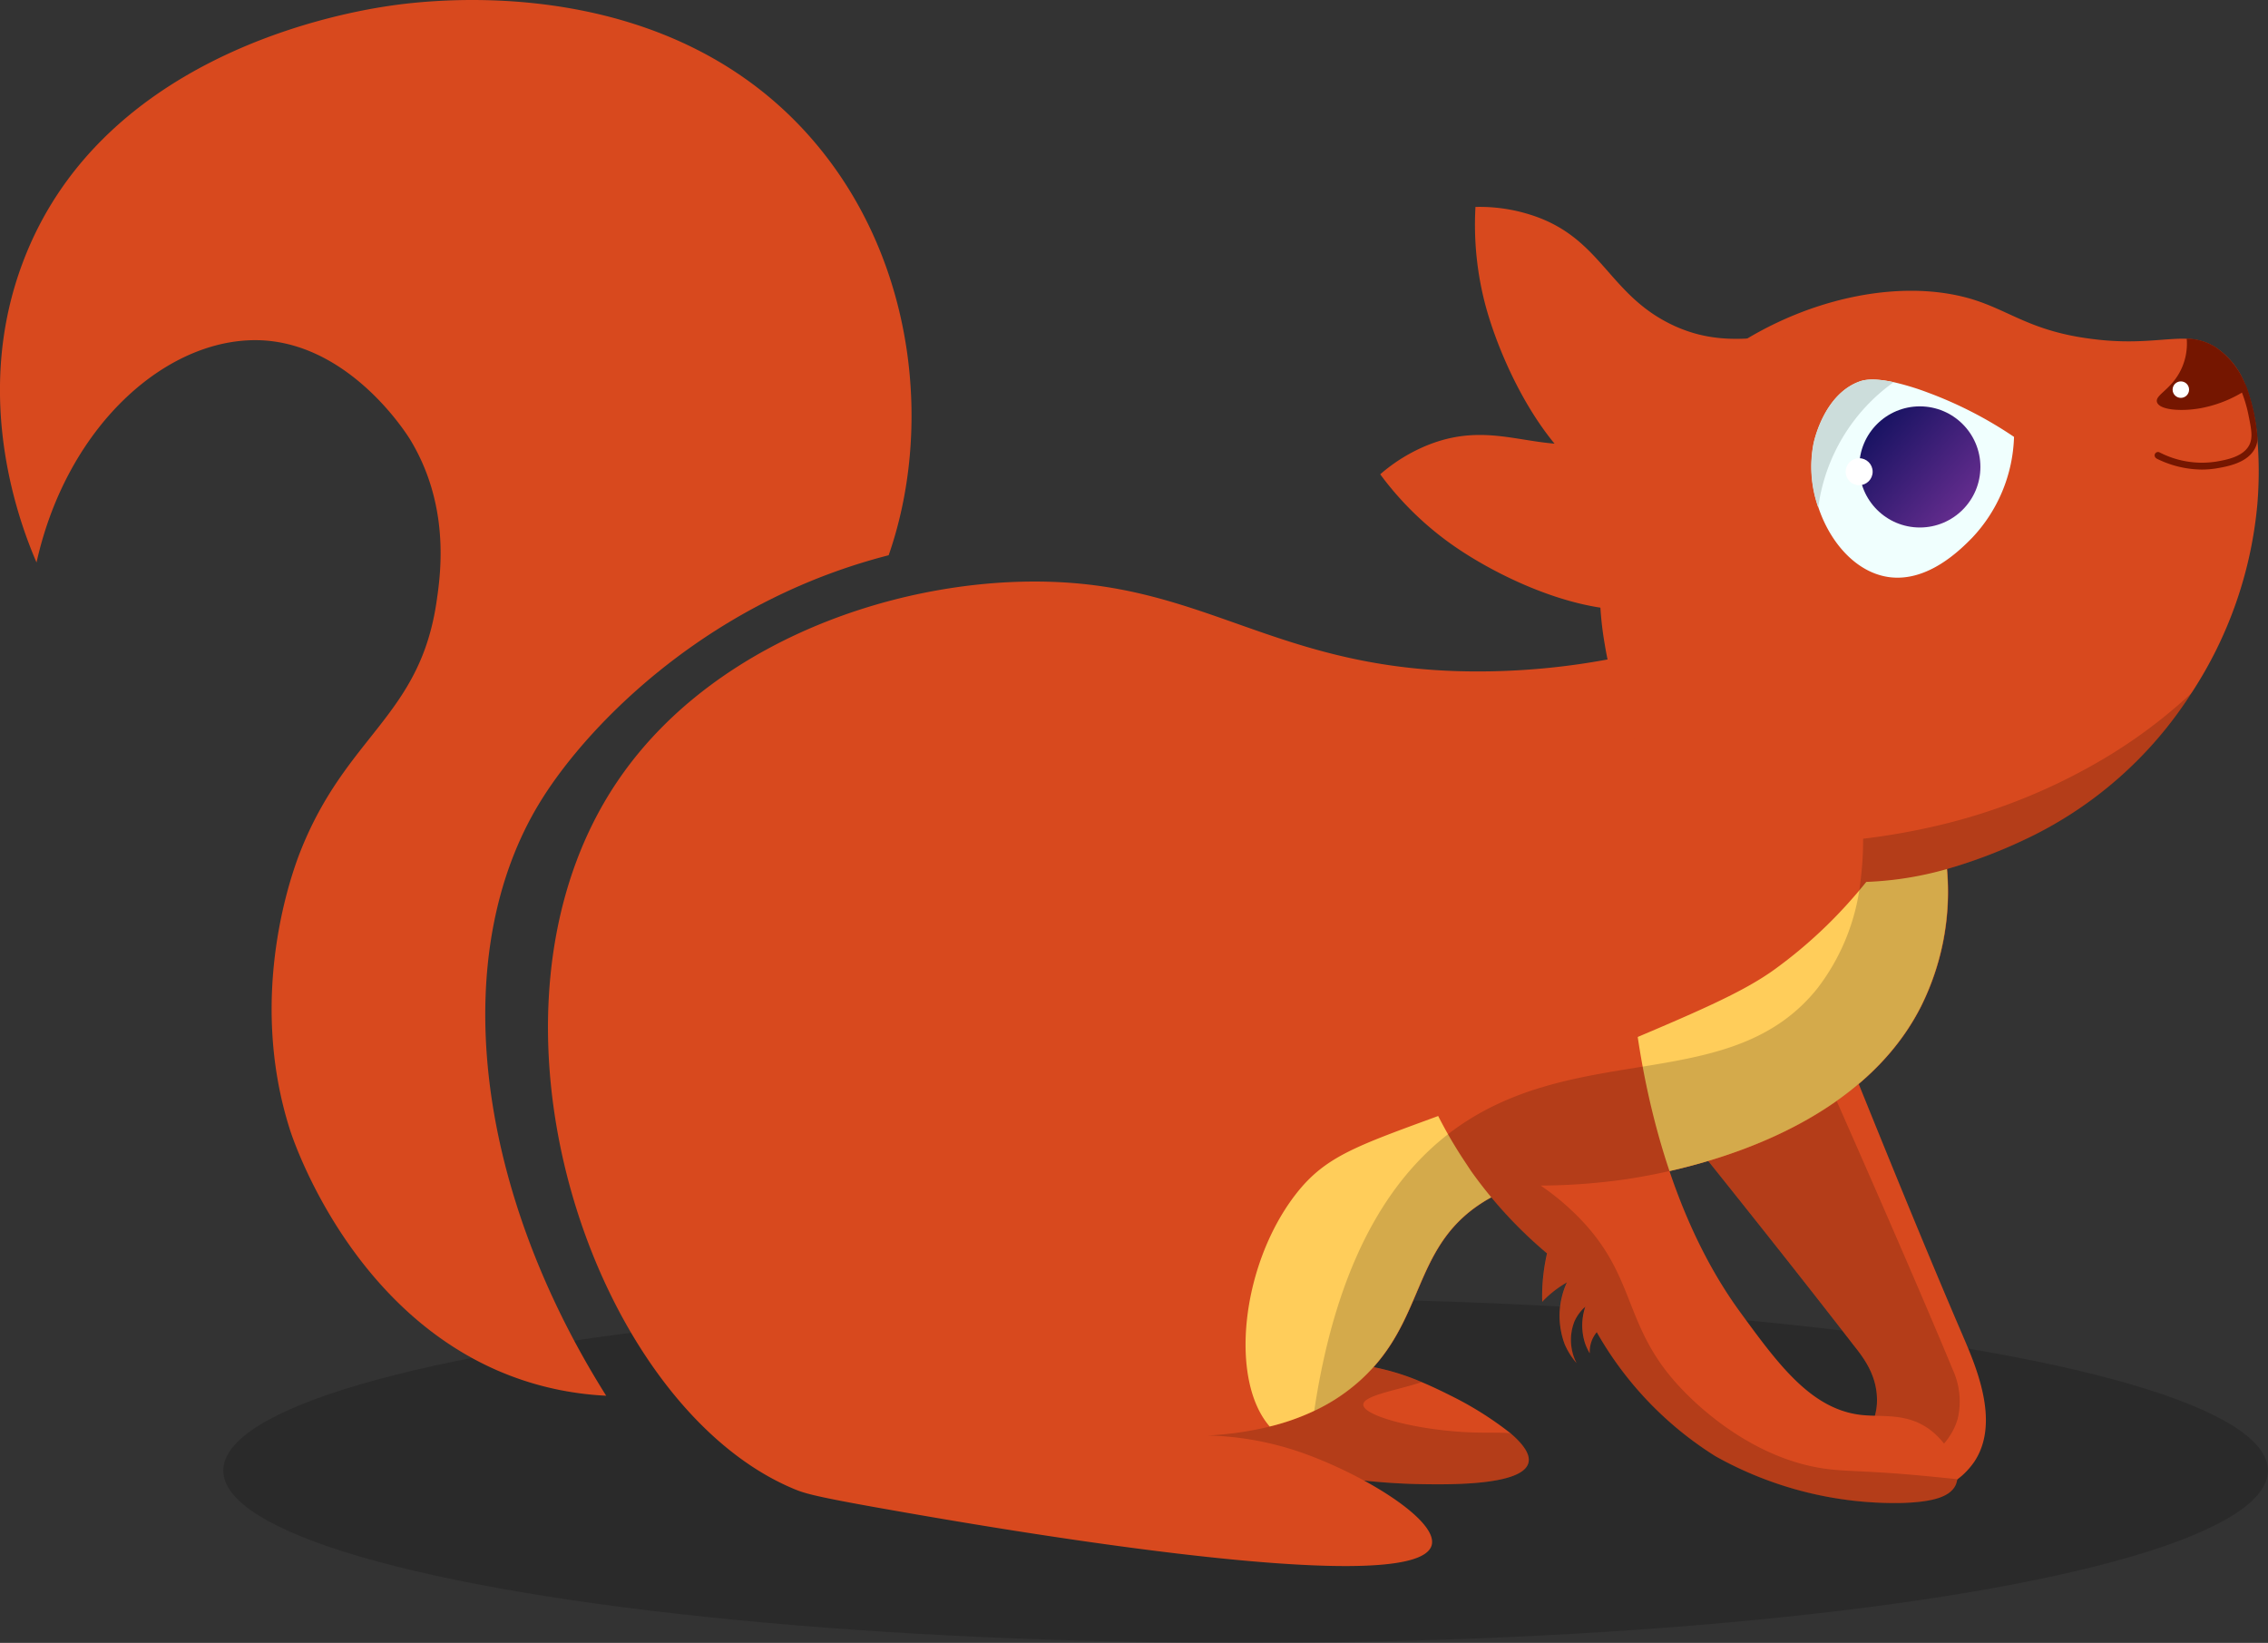 <?xml version="1.0" encoding="UTF-8"?> <svg xmlns="http://www.w3.org/2000/svg" xmlns:xlink="http://www.w3.org/1999/xlink" viewBox="0 0 335.94 243.34"><rect x="0" y="0" width="335.94" height="243.34" fill="#333333" stroke="none"/> <defs> <style>.cls-1{opacity:0.17;}.cls-2{fill:#d8491e;}.cls-3{fill:#ffcd5a;}.cls-4{fill:#f0fffe;}.cls-5{fill:url(#linear-gradient);}.cls-6{fill:#fff;}.cls-7{fill:#ccdddb;}.cls-8{fill:#751600;}</style> <linearGradient id="linear-gradient" x1="214.22" y1="432.55" x2="214.22" y2="414.62" gradientTransform="matrix(-0.65, 0.76, 0.76, 0.65, 102.77, -369.4)" gradientUnits="userSpaceOnUse"> <stop offset="0" stop-color="#662d8f"></stop> <stop offset="1" stop-color="#1b1464"></stop> </linearGradient> </defs> <g id="Layer_2" data-name="Layer 2"> <g id="Layer_2-2" data-name="Layer 2"> <ellipse class="cls-1" cx="184.5" cy="217.81" rx="151.43" ry="25.53"></ellipse> <path class="cls-2" d="M172.76,211.4a97,97,0,0,0,37,8.41c4.49.09,15.72.31,16.63-3.13.35-1.31-.89-2.89-2.67-4.41a50.37,50.37,0,0,0-8.87-5.57c-1.08-.54-2.53-1.26-4.29-2a35.25,35.25,0,0,0-21.15-2.13A35.7,35.7,0,0,0,172.76,211.4Z"></path> <path class="cls-2" d="M278,206.7c.26,3.58-1.55,4.66-.91,7.44a7.92,7.92,0,0,0,1.88,3.44h0a8.79,8.79,0,0,0,7,3.08c4-.3,6.39-4,6.65-4.44,3.6-5.83,0-14-2-18.65-5.11-11.9-10.6-25.33-17.21-41.74l-3.94,1.46-21.76,8.06s15.17,18.78,26.87,33.92C276,201.05,277.78,203.41,278,206.7Z"></path> <path class="cls-2" d="M5.41,83.31c4.63-20.8,20-33.89,33.92-32.87,12.93,1,21,14,21.39,14.61,5.83,9.56,4.62,19.43,4,23.67-2.38,17.35-13.34,20-20.22,37.37-1.06,2.69-8,21-1.56,41.22.68,2.14,11.07,32.91,40.17,38.61a46.93,46.93,0,0,0,6.68.81C70.06,175.38,66.38,141,80,118.79c5.52-9,17.47-21.83,34.63-30.26a88.09,88.09,0,0,1,17-6.29C138,64,135.85,39.5,121.24,21.75,99.65-4.49,64.07-.09,57.59.88,48.54,2.22,14.51,9,3.33,39-4.22,59.15,3.09,77.92,5.41,83.31Z"></path> <path class="cls-1" d="M172.76,211.4a97,97,0,0,0,37,8.41c4.49.09,15.72.31,16.63-3.13.35-1.31-.89-2.89-2.67-4.41-1.7-.1-3.41-.05-5.16-.09-8-.19-16.55-2.35-16.63-4.11-.06-1.38,5.08-2.16,8.63-3.35a35.25,35.25,0,0,0-21.15-2.13A35.7,35.7,0,0,0,172.76,211.4Z"></path> <path class="cls-1" d="M278,206.7c.26,3.58-1.55,4.66-.91,7.44a7.92,7.92,0,0,0,1.88,3.44h0a7.11,7.11,0,0,0,4.24-.18c1.21-.51,5.57-2.94,6.78-7.31a11.31,11.31,0,0,0-.78-7.3c-2.5-6.09-9.66-22.83-19.72-45.5l-21.76,8.06s15.17,18.78,26.87,33.92C276,201.05,277.78,203.41,278,206.7Z"></path> <path class="cls-2" d="M117.59,220.53c1.46.61,2.84,1.06,11.47,2.61,12.8,2.28,80.58,14.4,83,5.74,1.07-3.88-11.13-11.11-20.35-14.09a45.41,45.41,0,0,0-12.83-2.17,48.78,48.78,0,0,0,9.23-1.33,34.36,34.36,0,0,0,6.59-2.32,27.5,27.5,0,0,0,6.93-4.62c9.51-8.69,7.52-19.4,17.74-26.08,6.5-4.26,10.09-1.74,21.91-3.66,5.32-.86,33.08-5.37,43.3-25.56a38.08,38.08,0,0,0,3.84-20.33,36.11,36.11,0,0,0-1.19-6.48,32.59,32.59,0,0,0-1.5-4.25,2.44,2.44,0,0,0-.1-.24c-5.79-13.27-19.55-22.15-35.48-23a108.59,108.59,0,0,1-12,2.92,105.23,105.23,0,0,1-17.75,1.77c-28.43.43-39.32-11-60.52-13C137,84.29,106.52,93.51,91.5,115.66,68.05,150.22,87.85,208.13,117.59,220.53Z"></path> <path class="cls-3" d="M188.07,211.29a34.36,34.36,0,0,0,6.59-2.32,27.5,27.5,0,0,0,6.93-4.62c9.51-8.69,7.52-19.4,17.74-26.08,6.5-4.26,10.09-1.74,21.91-3.66,5.32-.86,33.08-5.37,43.3-25.56a38.08,38.08,0,0,0,3.84-20.33,36.11,36.11,0,0,0-1.19-6.48,32.59,32.59,0,0,0-1.5-4.25c-4.17,4.8-9.25,15.7-22.73,25.52-4.84,3.52-11.71,6.44-25.24,12.13-32.74,13.76-39.48,12.92-46,21.52C183.79,187.66,182.11,204.43,188.07,211.29Z"></path> <path class="cls-2" d="M206,140.44a66.77,66.77,0,0,0,10.57,31q.66,1,1.32,2a65.62,65.62,0,0,0,11.26,12.21,29.46,29.46,0,0,0-.65,4.3,28.34,28.34,0,0,0-.06,2.87,15.71,15.71,0,0,1,1.89-1.7,17.25,17.25,0,0,1,1.76-1.17,11.93,11.93,0,0,0-.33,9.13,10.53,10.53,0,0,0,1.76,2.81,7.49,7.49,0,0,1-.32-6.13,6.32,6.32,0,0,1,1.63-2.22,8.64,8.64,0,0,0-.07,5.35,8.1,8.1,0,0,0,.72,1.56,4.65,4.65,0,0,1,.19-1.56,4.51,4.51,0,0,1,.85-1.57,51.72,51.72,0,0,0,17.61,18.39,54.36,54.36,0,0,0,27.52,6.91c5.11-.15,7.22-1.07,8-2.6a3.05,3.05,0,0,0,.27-.95c.32-2.36-1.7-5.51-4-7.27-3.42-2.57-7-1.88-10.18-2.22-7.45-.81-12.33-7.49-18-15.26-12.47-17.09-15.24-40-15.91-46.83Z"></path> <path class="cls-2" d="M237.72,95.57c.07.43.2,1.17.4,2.14,1.26,5.92,5.5,20.62,19.16,28.38a35.68,35.68,0,0,0,18.25,4.56,50.09,50.09,0,0,0,12.85-1.93,75.51,75.51,0,0,0,11.16-4.19,59.08,59.08,0,0,0,25.1-21.93,60.92,60.92,0,0,0,9.73-28,58.53,58.53,0,0,0,0-9.53,28.43,28.43,0,0,0-1.52-7.37c-.09-.23-.18-.46-.28-.69a11.4,11.4,0,0,0-4.49-5.63,8.36,8.36,0,0,0-4.17-1.2c-3.31-.14-7.36.92-14.22,0-8.86-1.14-12-4.17-17.61-5.87-16.18-4.86-41.16,4.83-50.87,24.26C235.3,80.45,237.09,91.91,237.72,95.57Z"></path> <path class="cls-2" d="M266.68,51.35c-2.09-3.77-9.66,1.57-19.57-3.52-9-4.6-10.09-12.73-20.35-16a24.83,24.83,0,0,0-8.21-1.18,46.48,46.48,0,0,0,1.56,14.87c2.76,10,11.62,28.65,25,28.57C258,74,269.63,56.7,266.68,51.35Z"></path> <path class="cls-2" d="M254.74,55.53c-4-1.58-6.45,7.36-17.32,9.76-9.83,2.17-15.89-3.36-25.9.62a25,25,0,0,0-7.08,4.34,46.66,46.66,0,0,0,10.69,10.46c8.52,6,27.22,14.65,37.51,6C262.51,78.46,260.42,57.77,254.74,55.53Z"></path> <path class="cls-4" d="M279.67,85.46c5.9.89,10.84-4.17,12.48-5.84a22.74,22.74,0,0,0,6.17-14.91,60,60,0,0,0-12.8-6.58,38.5,38.5,0,0,0-5-1.52c-3.23-.7-4.55-.29-5.05-.11-5.11,1.83-6.65,8.39-6.82,9.15a18.08,18.08,0,0,0,.7,9.52C271.07,80.33,274.88,84.73,279.67,85.46Z"></path> <circle class="cls-5" cx="284.37" cy="69.16" r="8.97"></circle> <circle class="cls-6" cx="275.38" cy="69.87" r="2"></circle> <path class="cls-7" d="M269.32,75.17a27.23,27.23,0,0,1,11.17-18.56c-3.23-.7-4.55-.29-5.05-.11-5.11,1.83-6.65,8.39-6.82,9.15A18.08,18.08,0,0,0,269.32,75.17Z"></path> <path class="cls-8" d="M319.5,59.57c.41,1.27,4.14,1.42,7,.78a18.48,18.48,0,0,0,6.34-2.68,11.91,11.91,0,0,0-4.77-6.32,8.36,8.36,0,0,0-4.17-1.2,8.9,8.9,0,0,1-1.05,5C321.39,57.83,319.17,58.54,319.5,59.57Z"></path> <path class="cls-8" d="M319.43,67.92a15.29,15.29,0,0,0,6.69,1.63,13.81,13.81,0,0,0,2.27-.19c1.59-.28,4.55-.8,5.65-3A3.77,3.77,0,0,0,334.4,65a28.43,28.43,0,0,0-1.52-7.37c-.09-.23-.18-.46-.28-.69a.49.49,0,0,0-.51-.09.51.51,0,0,0-.27.66A20.2,20.2,0,0,1,333,61.24c.47,2.28.72,3.54.19,4.63-.88,1.79-3.41,2.24-4.92,2.5A13.67,13.67,0,0,1,319.87,67a.5.5,0,1,0-.44.9Z"></path> <circle class="cls-6" cx="323.03" cy="57.71" r="1.22"></circle> <path class="cls-1" d="M194.66,209a27.5,27.5,0,0,0,6.93-4.62c9.51-8.69,7.52-19.4,17.74-26.08a17,17,0,0,1,1.58-.93,66,66,0,0,0,8.26,8.3,29.46,29.46,0,0,0-.65,4.3,28.34,28.34,0,0,0-.06,2.87,15.71,15.71,0,0,1,1.89-1.7,17.25,17.25,0,0,1,1.76-1.17,11.93,11.93,0,0,0-.33,9.13,10.53,10.53,0,0,0,1.76,2.81,7.49,7.49,0,0,1-.32-6.13,6.32,6.32,0,0,1,1.63-2.22,8.64,8.64,0,0,0-.07,5.35,8.1,8.1,0,0,0,.72,1.56,4.65,4.65,0,0,1,.19-1.56,4.51,4.51,0,0,1,.85-1.57,51.72,51.72,0,0,0,17.61,18.39,54.36,54.36,0,0,0,27.52,6.91c5.11-.15,7.22-1.07,8-2.6a3.05,3.05,0,0,0,.27-.95l-4.25-.42c-8.07-.79-11.58-.71-14.28-1-12.21-1.21-21.1-10.65-22.5-12.13-8.87-9.41-6.21-16.77-15.85-26a36.87,36.87,0,0,0-4.86-3.94,91,91,0,0,0,13.08-1c5.32-.86,33.08-5.37,43.3-25.56a38.08,38.08,0,0,0,3.84-20.33,75.51,75.51,0,0,0,11.16-4.19,59.08,59.08,0,0,0,25.1-21.93,76,76,0,0,1-13.75,10.19,87.13,87.13,0,0,1-23.7,9.45,99.18,99.18,0,0,1-11.26,2,48.44,48.44,0,0,1-.4,6.38,31.79,31.79,0,0,1-6.38,15.79c-12.52,15.63-34.77,7.81-53,20.35C208,172.41,198.45,183.7,194.66,209Z"></path> </g> </g> </svg> 